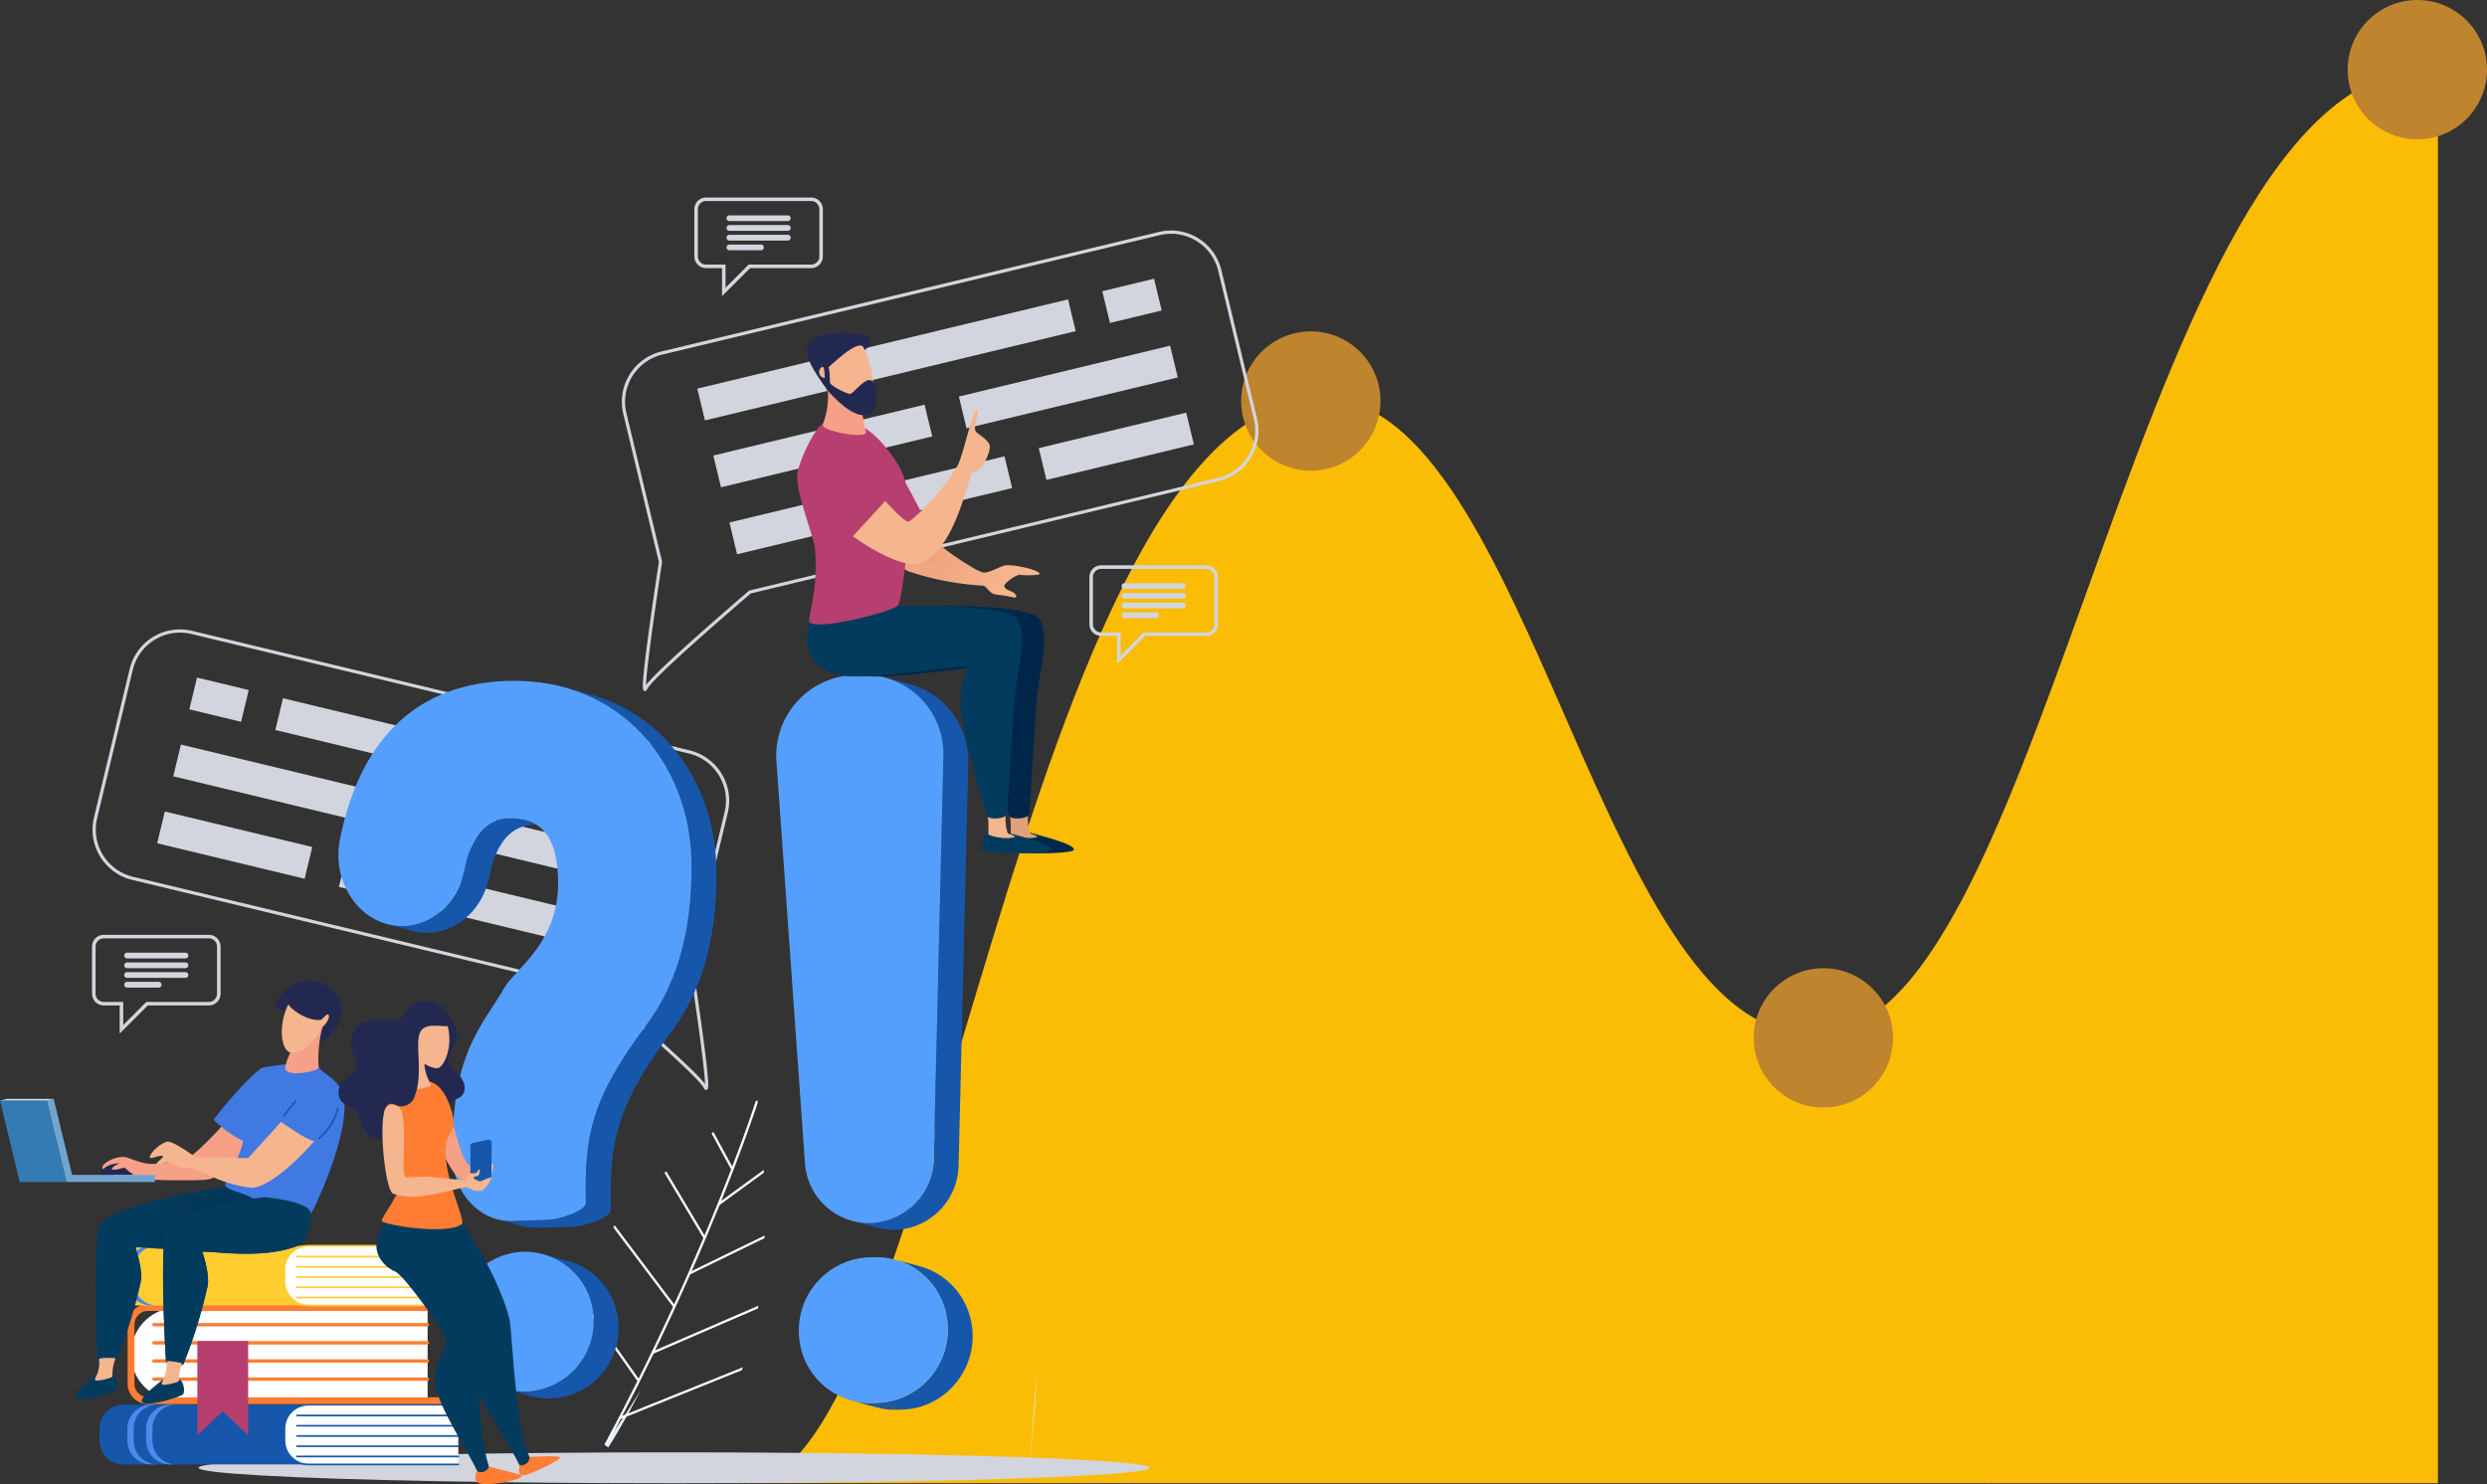 <svg height="280.557" viewBox="0 0 470.039 280.557" width="470.039" xmlns="http://www.w3.org/2000/svg" xmlns:xlink="http://www.w3.org/1999/xlink"><rect x="0" y="0" width="470.039" height="280.557" fill="#333333" stroke="none"/><linearGradient id="a" gradientUnits="objectBoundingBox" x1="-5.867" x2="-4.867" y1=".5" y2=".5"><stop offset="0" stop-color="#67b5eb"/><stop offset=".997" stop-color="#4d88ec"/></linearGradient><linearGradient id="b" x1="-7.112" x2="-6.112" xlink:href="#a" y1=".5" y2=".5"/><clipPath id="c"><path d="m1264.31 766.274-4.7-1.272a9.773 9.773 0 0 0 2.868.334l4.7 1.272a9.777 9.777 0 0 1 -2.868-.334z" transform="translate(-1259.608 -765.002)"/></clipPath><clipPath id="d"><path d="m1497.276 885.4-4.7-1.272a13.392 13.392 0 0 0 3.93.456l4.7 1.272a13.406 13.406 0 0 1 -3.93-.456z" transform="translate(-1492.574 -884.126)"/></clipPath><radialGradient id="e" cx=".355" cy=".697" gradientTransform="matrix(.818 0 0 1 .091 0)" gradientUnits="objectBoundingBox" r=".558"><stop offset="0" stop-color="#f0a37d"/><stop offset="1" stop-color="#f5b58f"/></radialGradient><radialGradient id="f" cx=".728" cy=".397" gradientTransform="matrix(.952 0 0 1 .024 0)" gradientUnits="objectBoundingBox" r=".484"><stop offset=".06" stop-color="#032f4a"/><stop offset="1" stop-color="#033b5e"/></radialGradient><radialGradient id="g" cx=".643" cy=".5" gradientTransform="matrix(-1.734 .507 1.014 .857 -137.842 25.24)" r=".376" xlink:href="#f"/><path d="m1097.463 437.641c35.739 0 51.728-204.553 109.1-205.024 39.5 0 52.667 123.671 93.578 119.91 44.2.471 60.661-186.214 117.089-181.982v267.1z" fill="#fbbc05" transform="translate(-956.468 -157.281)"/><circle cx="247.74" cy="75.807" fill="#bf842e" r="13.167"/><circle cx="344.609" cy="196.187" fill="#bf842e" r="13.167"/><circle cx="456.873" cy="13.167" fill="#bf842e" r="13.167"/><g fill="#d2d5dd"><ellipse cx="127.397" cy="277.457" rx="89.874" ry="2.923"/><path d="m1346.023 202.865a.368.368 0 0 1 -.106-.016c-.377-.115-.7-.214.988-12.471.775-5.617 1.641-11.278 1.739-11.917l-6.726-28a9.785 9.785 0 0 1 7.228-11.8l94.017-22.586a9.793 9.793 0 0 1 11.8 7.228l6.74 28.054a9.784 9.784 0 0 1 -7.229 11.8l-88.464 21.253c-11.977 10.3-18.92 16.709-19.554 18.061-.049.105-.184.394-.433.394zm97.211-86.49.072.3-94.017 22.586a9.185 9.185 0 0 0 -6.778 11.064l6.754 28.112-.009.059c-1.211 7.867-2.959 20.186-3.045 23.244 1.966-2.6 11.5-11 19.457-17.836l.056-.048.072-.017 88.535-21.27a9.173 9.173 0 0 0 6.778-11.064l-6.74-28.054a9.184 9.184 0 0 0 -11.063-6.777z" transform="translate(-1224.119 -72.231)"/><path d="m0 0h10.059v6.177h-10.059z" transform="matrix(-.972 .234 -.234 -.972 219.555 58.692)"/><path d="m0 0h72.09v6.177h-72.09z" transform="matrix(-.972 .234 -.234 -.972 203.305 62.596)"/><path d="m0 0h41.074v6.177h-41.074z" transform="matrix(-.972 .234 -.234 -.972 222.596 71.349)"/><path d="m0 0h41.074v6.177h-41.074z" transform="matrix(-.972 .234 -.234 -.972 176.188 82.498)"/><path d="m0 0h28.668v6.177h-28.668z" transform="matrix(-.972 .234 -.234 -.972 225.636 84.005)"/><path d="m0 0h53.481v6.177h-53.481z" transform="matrix(-.972 .234 -.234 -.972 191.291 92.256)"/><path d="m1110.1 464.775c-.249 0-.384-.288-.432-.391-.634-1.352-7.578-7.765-19.555-18.062l-88.464-21.252a9.785 9.785 0 0 1 -7.229-11.8l6.74-28.054a9.785 9.785 0 0 1 11.8-7.228l94.017 22.587a9.784 9.784 0 0 1 7.229 11.8l-6.726 28c.1.639.964 6.3 1.739 11.916 1.691 12.257 1.365 12.356.988 12.471a.359.359 0 0 1 -.107.013zm-99.443-86.45a9.183 9.183 0 0 0 -8.9 7.035l-6.74 28.054a9.174 9.174 0 0 0 6.778 11.063l88.607 21.287.056.048c7.956 6.839 17.491 15.235 19.457 17.835-.086-3.058-1.834-15.376-3.045-23.243l-.009-.06.014-.058 6.74-28.054a9.173 9.173 0 0 0 -6.778-11.063l-94.017-22.587a9.248 9.248 0 0 0 -2.161-.258z" transform="translate(-976.659 -258.742)"/><path d="m0 0h10.059v6.177h-10.059z" transform="matrix(.972 .234 -.234 .972 37.233 128.085)"/><path d="m0 0h72.09v6.177h-72.09z" transform="matrix(.972 .234 -.234 .972 53.484 131.989)"/><path d="m0 0h41.074v6.177h-41.074z" transform="matrix(.972 .234 -.234 .972 34.193 140.742)"/><path d="m0 0h41.074v6.177h-41.074z" transform="matrix(.972 .234 -.234 .972 80.601 151.891)"/><path d="m0 0h28.668v6.177h-28.668z" transform="matrix(.972 .234 -.234 .972 31.152 153.399)"/><path d="m0 0h53.481v6.177h-53.481z" transform="matrix(.972 .234 -.234 .972 65.497 161.649)"/></g><path d="m1334.355 881.453c-.051.07-.1.155-.149.225-.143.216-.3.434-.443.65-.5.752-1 1.5-1.512 2.243-.287.417-.581.842-.877 1.253l-1.061 1.453-.027.037a5.09 5.09 0 0 1 .509.446q.112.051.216.111l1.01-1.619c.841-1.386 1.629-2.81 2.437-4.206.079-.129.144-.255.224-.383l.125-.228 2.365-4.456z" fill="#e0eef8" transform="translate(-1216.032 -614.28)"/><g fill="#fff"><path d="m1358.88 687.013c-.356 1.107-1.815 5.511-4.437 12.348-.066.181-.141.366-.21.55-1.37 3.568-3.047 7.759-5.033 12.474-.07.165-.141.331-.214.5-1.634 3.859-3.47 8.055-5.523 12.529-.069.149-.137.3-.209.453-1.975 4.3-4.144 8.848-6.512 13.592l-.222.448q-2.9 5.813-6.208 11.987.183.139.348.287 1.382-2.577 2.694-5.1c.105-.2.21-.4.312-.6q3.153-6.069 5.9-11.757c.1-.205.194-.407.293-.607 2.452-5.09 4.664-9.9 6.64-14.372.092-.205.184-.41.273-.618 2.009-4.558 3.765-8.746 5.279-12.492.109-.26.21-.516.313-.774 4.08-10.119 6.332-16.853 6.888-18.559-.046-.322-.07-.491-.07-.491-.106.073-.204.134-.302.202z" transform="translate(-1216.047 -478.859)"/><path d="m1340.046 871.62.167.411c.073-.031 22.965-9.247 22.965-9.247.075-.185.144-.369.212-.559l-22.79 9.175z" transform="translate(-1222.982 -603.774)"/><path d="m1361.588 830.484.175.407 19.807-8.565c.029-.172.058-.343.084-.517l-19.522 8.441z" transform="translate(-1238.322 -574.993)"/><path d="m1385.662 782.705.193.394 14.1-6.869c.005-.163.013-.33.018-.493l-13.781 6.714z" transform="translate(-1255.466 -542.184)"/><path d="m1404.807 738.953.259.356 8.4-6.128q-.008-.266-.026-.523l-8.032 5.852z" transform="translate(-1269.1 -511.506)"/><path d="m1377 746.164.065.107.375-.226-.227-.381-7.233-12.125c-.114.1-.221.2-.331.3z" transform="translate(-1244.061 -512.133)"/><path d="m1404.248 714.772.055.1.389-.214-.234-.434-3.558-6.546-.355.277z" transform="translate(-1266.065 -493.716)"/><path d="m1347.3 784.452.085.112.35-.264-.226-.3-11.229-14.924c-.1.121-.2.239-.286.359z" transform="translate(-1220.096 -537.44)"/><path d="m1322.342 828.264.078.112.36-.256-.217-.3-11.957-16.933c-.071.159-.138.322-.2.48z" transform="translate(-1201.872 -567.213)"/></g><path d="m1609.115 928.3c-.105.278-.2.549-.291.809.088-.259.186-.53.291-.809z" fill="#549ffe" transform="translate(-1414.385 -650.83)"/><path d="m1609.833 927.67c.031-.083.068-.172.1-.256-.033.086-.068.172-.1.256z" fill="#549ffe" transform="translate(-1415.104 -650.197)"/><path d="m1608.824 884.912 1.176-12.563c.156-2.035.256-4.073.318-6.114-.511 7.243-1.157 14.476-1.494 18.677z" fill="#e2f0f4" transform="translate(-1414.385 -606.63)"/><path d="m1003.234 886.806h34.958l-4.625 5.647 4.625 5.647h-34.958a4.518 4.518 0 0 1 -4.518-4.518v-2.259a4.518 4.518 0 0 1 4.518-4.517z" fill="#1657ab" transform="translate(-979.912 -621.279)"/><path d="m1021.543 886.806h1.183a4.518 4.518 0 0 0 -4.518 4.518v2.259a4.518 4.518 0 0 0 4.518 4.518h-1.183a4.517 4.517 0 0 1 -4.518-4.518v-2.259a4.518 4.518 0 0 1 4.518-4.518z" fill="url(#a)" transform="translate(-992.951 -621.279)"/><path d="m1033.873 886.806h1.183a4.518 4.518 0 0 0 -4.518 4.518v2.259a4.518 4.518 0 0 0 4.518 4.518h-1.183a4.518 4.518 0 0 1 -4.518-4.518v-2.259a4.518 4.518 0 0 1 4.518-4.518z" fill="url(#b)" transform="translate(-1001.731 -621.279)"/><path d="m1120.151 891.324v2.259a4.519 4.519 0 0 0 4.518 4.518h28.342v-11.295h-28.342a4.519 4.519 0 0 0 -4.518 4.518z" fill="#fff" transform="translate(-1066.389 -621.279)"/><path d="m1124.27 897.863h28.342a.161.161 0 1 0 0-.323h-28.342a4.361 4.361 0 0 1 -4.356-4.356v-2.259a4.361 4.361 0 0 1 4.356-4.356h28.342a.161.161 0 1 0 0-.323h-28.342a4.684 4.684 0 0 0 -4.679 4.679v2.259a4.684 4.684 0 0 0 4.679 4.679z" fill="#1657ab" transform="translate(-1065.99 -620.88)"/><path d="m1127.973 893.668h30.493a.161.161 0 1 0 0-.323h-30.493a.161.161 0 1 0 0 .323z" fill="#1657ab" transform="translate(-1071.844 -625.935)"/><path d="m1127.973 900.394h30.493a.161.161 0 1 0 0-.323h-30.493a.161.161 0 1 0 0 .323z" fill="#1657ab" transform="translate(-1071.844 -630.725)"/><path d="m1127.973 907.119h30.493a.161.161 0 1 0 0-.322h-30.493a.161.161 0 1 0 0 .322z" fill="#1657ab" transform="translate(-1071.844 -635.515)"/><path d="m1127.973 913.845h30.493a.161.161 0 1 0 0-.323h-30.493a.161.161 0 1 0 0 .323z" fill="#1657ab" transform="translate(-1071.844 -640.304)"/><path d="m1127.973 920.571h30.493a.161.161 0 1 0 0-.323h-30.493a.161.161 0 1 0 0 .323z" fill="#1657ab" transform="translate(-1071.844 -645.093)"/><g clip-path="url(#c)" transform="translate(93.908 230.463)"><path d="m1262.476 765.336 4.7 1.272a9.777 9.777 0 0 1 -2.868-.334l-4.7-1.272a9.773 9.773 0 0 0 2.868.334z" fill="#1657ab" transform="translate(-1259.608 -765.002)"/></g><path d="m1213.737 502.1a11.492 11.492 0 0 0 -3.366-.342q-.368.012-.724.057c-.058.008-.114.022-.172.031-.178.027-.356.054-.529.095-.087.02-.172.051-.258.074-.14.039-.281.073-.419.121-.1.034-.191.079-.287.117-.122.049-.245.092-.365.149-.1.045-.189.1-.283.153-.114.061-.23.117-.342.185-.1.058-.187.129-.281.193s-.214.138-.317.217-.182.155-.273.232-.2.161-.3.252-.17.176-.255.264-.189.186-.28.289v.006c-.015.017-.03.037-.045.055q-.221.256-.431.538c-.051.069-.1.144-.15.215-.073.1-.148.2-.219.313-.028.044-.055.093-.083.138-.05.08-.1.162-.147.244q-.141.237-.275.489c-.047.088-.093.174-.139.265-.025.049-.052.1-.076.146-.061.126-.118.262-.178.393-.045.1-.09.195-.134.3-.1.232-.193.474-.285.722-.022.06-.046.115-.068.176 0 .008-.006.015-.009.022-.05.138-.093.289-.141.432-.064.2-.131.386-.192.59-.048.162-.091.336-.136.5-.056.206-.114.408-.167.622 0 .014-.007.025-.01.039q-.13.542-.245 1.121c-.064.327-.144.647-.228.964-.023.085-.045.17-.069.255-.092.322-.191.639-.3.949-.014.038-.03.075-.044.113-.1.276-.213.546-.33.812q-.056.127-.115.252c-.107.231-.221.457-.34.679-.04.075-.077.151-.118.225q-.237.425-.5.828c-.066.1-.138.2-.206.294-.127.183-.253.367-.388.542-.083.109-.173.211-.259.317-.125.152-.25.3-.38.45-.192.213-.392.416-.6.614-.064.063-.125.131-.191.192q-.409.381-.847.722c-.073.057-.151.107-.226.162-.222.164-.446.324-.678.472-.113.072-.229.137-.344.2-.2.119-.4.235-.612.341-.128.066-.259.127-.389.187q-.3.142-.617.266c-.135.054-.271.105-.409.153-.214.075-.431.141-.649.2-.135.038-.27.078-.406.111-.24.058-.484.1-.729.145-.118.02-.234.046-.354.062a10.663 10.663 0 0 1 -3.518-.1q-.39-.075-.769-.178l4.7 1.271a10.824 10.824 0 0 0 3.178.369 10.706 10.706 0 0 0 1.109-.1c.12-.016.236-.042.354-.062.245-.041.489-.086.73-.144.137-.033.27-.073.405-.111.219-.062.436-.128.651-.2.137-.048.273-.1.408-.153q.313-.124.618-.266c.13-.061.26-.121.388-.187.208-.107.411-.223.613-.342.115-.068.23-.132.342-.2.232-.148.457-.309.679-.474.074-.055.152-.1.225-.162q.437-.34.847-.722c.065-.061.125-.128.19-.191.2-.2.4-.4.6-.615.024-.027.051-.05.075-.077.106-.12.2-.248.305-.373.086-.105.175-.208.259-.316.135-.176.262-.36.389-.543.068-.1.14-.193.206-.293.009-.014.019-.026.027-.039.166-.256.322-.52.472-.789.041-.074.079-.151.119-.226.078-.145.158-.289.23-.438.038-.079.072-.161.109-.24s.077-.168.114-.252c.117-.266.228-.536.33-.812.014-.038.03-.075.044-.113 0-.011.009-.022.013-.033.107-.3.2-.606.291-.917.024-.084.046-.168.068-.253.03-.113.064-.224.091-.339q.075-.31.137-.626c.079-.4.164-.785.255-1.159.053-.218.112-.422.169-.631.045-.165.087-.336.134-.5.061-.206.128-.4.193-.594.05-.149.1-.306.148-.45.022-.061.047-.117.069-.178.092-.247.186-.488.284-.72.043-.1.09-.2.135-.3.083-.184.166-.365.254-.538.045-.09.092-.178.139-.265q.134-.252.274-.488c.049-.083.1-.165.148-.245.1-.156.2-.3.3-.451.05-.072.1-.146.151-.216q.211-.284.433-.54c.014-.017.028-.036.043-.052.1-.109.2-.206.3-.308.081-.083.16-.173.244-.251.1-.1.211-.181.317-.27.084-.071.166-.148.252-.214.112-.086.229-.159.344-.236.085-.057.167-.121.254-.174.123-.075.252-.138.379-.2.082-.044.163-.093.247-.133.127-.06.257-.107.387-.158.088-.035.174-.076.264-.107.125-.043.255-.075.382-.11.1-.028.194-.061.294-.085.162-.038.329-.062.5-.089.069-.011.136-.028.2-.037q.356-.046.724-.057c1.262-.026-1.337-.918-1.337-.918z" fill="#1657ab" transform="translate(-1114.381 -347.073)"/><path d="m1308.171 449.5c-.014-.6-.048-1.2-.09-1.8q-.016-.229-.035-.458c-.047-.569-.1-1.137-.175-1.7 0-.024 0-.049-.007-.073 0-.005 0-.011 0-.016-.077-.592-.172-1.18-.276-1.765q-.04-.224-.083-.446c-.1-.544-.216-1.086-.343-1.624-.011-.046-.02-.092-.031-.138-.138-.575-.294-1.145-.459-1.712-.042-.143-.085-.286-.128-.428-.157-.516-.323-1.028-.5-1.535-.016-.045-.029-.091-.045-.136-.005-.015-.012-.03-.017-.045-.092-.257-.192-.51-.289-.764-.065-.168-.126-.338-.193-.5-.111-.277-.23-.551-.349-.824-.06-.141-.117-.283-.18-.423-.165-.37-.338-.736-.516-1.1-.02-.041-.038-.083-.059-.125q-.3-.606-.62-1.2c-.067-.123-.139-.242-.206-.364-.151-.271-.3-.543-.459-.809-.09-.151-.186-.3-.278-.449-.143-.233-.285-.467-.433-.7-.1-.16-.213-.316-.32-.474-.144-.214-.286-.43-.436-.641-.115-.162-.235-.32-.353-.48-.148-.2-.294-.405-.447-.6l-.046-.062c-.053-.068-.111-.133-.165-.2q-.383-.487-.784-.961c-.11-.129-.222-.257-.333-.384q-.367-.419-.75-.825c-.11-.117-.22-.236-.332-.352-.35-.361-.707-.717-1.076-1.062l-.04-.039c-.381-.356-.774-.7-1.174-1.038-.041-.034-.078-.071-.119-.105-.058-.048-.121-.092-.18-.14-.471-.388-.953-.765-1.449-1.126-.049-.036-.1-.074-.146-.109-.526-.379-1.071-.738-1.625-1.086-.063-.039-.121-.084-.184-.123s-.139-.078-.206-.119q-.584-.355-1.189-.686c-.091-.05-.179-.1-.271-.152q-.735-.393-1.5-.749c-.041-.019-.08-.041-.121-.06-.1-.048-.214-.09-.32-.137-.347-.155-.7-.307-1.053-.451q-.263-.106-.528-.208c-.356-.137-.718-.267-1.083-.393-.114-.039-.223-.085-.338-.123-.05-.016-.1-.029-.151-.046-.524-.171-1.053-.333-1.594-.479h-.006l-4.7-1.272c.542.147 1.074.31 1.6.481.164.054.326.112.489.168.365.126.727.256 1.083.393q.264.1.526.208.534.216 1.053.451c.147.066.3.13.441.2q.764.357 1.5.749c.091.049.178.1.268.15q.606.332 1.191.687c.131.079.26.16.389.241.555.348 1.1.708 1.626 1.087.049.036.1.073.146.109q.745.543 1.45 1.128c.1.081.2.161.3.244.4.338.794.683 1.176 1.039l.037.036c.369.346.727.7 1.078 1.064.112.116.221.235.332.352q.382.406.75.825c.112.128.224.255.334.385q.4.473.784.96c.07.088.142.174.21.264.153.2.3.4.449.606.117.159.237.316.351.478.149.21.291.426.434.639.107.159.217.316.322.477.148.228.288.461.43.692.093.151.19.3.28.453.157.264.305.532.455.8.07.125.143.247.211.373q.322.594.62 1.2c.016.032.03.065.046.1.182.373.359.748.528 1.127.064.143.121.288.183.431.117.271.235.541.345.816.07.173.133.349.2.522.095.248.192.5.282.746.022.062.041.125.063.187.179.506.344 1.016.5 1.531.043.143.087.286.129.429.165.567.321 1.137.459 1.712.011.046.02.092.031.137.127.538.24 1.08.343 1.624.028.149.056.3.083.447.1.586.2 1.174.277 1.766 0 .028.006.057.01.085.072.567.128 1.136.175 1.707q.019.227.035.455c.042.6.075 1.2.089 1.8q.032 1.373.016 2.688c0 .1-.006.2-.007.295q-.017 1.062-.063 2.087c-.011.246-.025.488-.039.731q-.045.82-.109 1.617c-.019.238-.037.477-.059.711q-.086.935-.2 1.837c-.013.109-.024.222-.037.33-.087.684-.187 1.351-.295 2.008-.026.161-.054.32-.081.479-.106.614-.219 1.219-.342 1.81-.009.045-.017.092-.027.136-.134.632-.279 1.248-.431 1.854q-.049.193-.1.385c-.153.588-.312 1.167-.481 1.73-.02.066-.041.13-.061.2q-.24.786-.5 1.54c-.034.1-.068.2-.1.3q-.28.793-.581 1.55c-.042.106-.085.21-.128.316-.2.487-.4.966-.61 1.432-.014.03-.027.062-.04.092-.217.478-.441.94-.669 1.4-.063.125-.125.249-.189.372-.217.422-.437.836-.663 1.239-.021.037-.041.076-.062.113-.246.435-.5.856-.753 1.27-.068.11-.136.218-.2.326-.2.31-.394.612-.594.91-.084.124-.166.25-.25.373-.273.4-.55.786-.831 1.161-.364.487-.714.963-1.055 1.433-.11.152-.215.3-.323.449-.23.319-.457.636-.677.948-.118.168-.234.334-.349.5q-.3.436-.595.864c-.112.164-.224.329-.333.491-.2.3-.393.59-.583.881-.068.1-.14.21-.207.312-.019.03-.036.058-.055.088q-.465.72-.892 1.416c-.066.107-.128.212-.193.319q-.342.565-.662 1.116c-.068.117-.136.234-.2.35-.255.448-.5.891-.734 1.327-.035.065-.066.128-.1.193q-.3.569-.575 1.126c-.03.061-.065.125-.095.186-.037.076-.071.151-.107.227q-.126.262-.247.522-.114.244-.223.486-.116.258-.227.514c-.069.16-.138.32-.2.479s-.14.339-.207.508-.126.316-.187.474-.127.336-.189.5c-.036.1-.076.2-.111.3-.013.035-.022.07-.034.106q-.273.769-.5 1.53-.039.128-.076.255-.224.763-.411 1.524c-.008.032-.018.063-.026.095s-.017.085-.027.127q-.2.849-.36 1.7c-.014.074-.026.149-.04.223q-.152.853-.266 1.72c0 .033-.011.065-.015.1-.008.059-.012.12-.02.179q-.078.629-.14 1.268c0 .035-.007.069-.011.1-.042.456-.075.918-.1 1.384q-.01.163-.02.328c-.026.466-.05.937-.065 1.416v.105q-.022.688-.03 1.4v.18s0 .1 0 .143q-.007.8 0 1.638v.3c.006.581.015 1.169.03 1.774a.825.825 0 0 1 -.055.309 1.245 1.245 0 0 1 -.157.281c-.013.018-.029.037-.043.055a2.11 2.11 0 0 1 -.18.2c-.034.033-.066.067-.1.1-.074.066-.156.13-.242.194-.033.025-.062.05-.1.074q-.187.132-.4.258c-.029.017-.06.033-.089.049-.119.067-.241.134-.37.2-.057.029-.117.056-.176.085-.107.051-.215.1-.327.151l-.2.086q-.165.07-.334.136l-.208.081c-.12.045-.24.088-.361.131l-.189.066q-.226.077-.451.147l-.1.032q-.276.085-.544.159l-.143.038c-.129.035-.256.068-.379.1l-.182.043c-.106.025-.209.049-.309.07l-.18.037c-.095.019-.186.037-.275.052l-.156.027c-.091.015-.174.027-.255.037l-.116.016c-.112.012-.214.021-.3.024l-7.027.223 4.7 1.272 7.027-.223c.086 0 .189-.011.3-.024l.118-.016c.08-.011.163-.022.252-.037l.158-.028c.088-.016.179-.033.274-.052l.179-.037q.15-.032.309-.07l.184-.044c.123-.03.249-.063.376-.1l.146-.039q.268-.074.544-.158l.1-.033c.148-.046.3-.094.445-.145l.193-.068c.12-.042.24-.085.359-.13l.206-.08c.113-.045.225-.09.335-.137.067-.029.134-.057.2-.086.113-.049.221-.1.329-.152.058-.028.117-.055.173-.083.128-.065.251-.131.369-.2.03-.017.062-.033.091-.049q.216-.127.4-.259c.034-.024.063-.049.1-.073.087-.065.17-.13.244-.2.037-.033.068-.066.1-.1s.081-.074.114-.111.045-.058.068-.088.029-.037.043-.055.024-.03.034-.045a1.334 1.334 0 0 0 .077-.133c.017-.034.032-.069.045-.1v-.007a.912.912 0 0 0 .031-.1.83.83 0 0 0 .017-.09.805.805 0 0 0 .006-.091v-.024c-.014-.6-.024-1.19-.03-1.768 0-.1 0-.2 0-.3 0-.554 0-1.1 0-1.632 0-.111 0-.22 0-.33.006-.471.015-.936.03-1.394 0-.035 0-.071 0-.105.016-.479.039-.95.065-1.416q.009-.164.02-.328c.03-.466.063-.928.105-1.384 0-.035.007-.069.01-.1q.06-.64.14-1.268c.012-.093.023-.185.035-.278q.114-.867.266-1.719c.013-.075.026-.149.04-.224q.158-.855.359-1.7c.017-.074.035-.149.053-.223q.186-.762.411-1.523c.025-.086.051-.171.076-.256q.231-.762.5-1.53c.047-.132.095-.265.144-.4.062-.169.125-.338.19-.508s.123-.313.186-.47.137-.34.208-.51.135-.318.2-.478.149-.343.227-.515.147-.322.222-.484.163-.349.248-.524c.066-.136.134-.274.2-.411q.276-.559.577-1.13c.033-.063.064-.125.1-.189.233-.437.479-.88.735-1.329.066-.115.135-.232.2-.349q.32-.554.664-1.12c.064-.105.125-.209.19-.315q.428-.7.893-1.417c.086-.133.176-.269.264-.4.19-.29.383-.583.582-.879.109-.162.221-.326.332-.49q.291-.427.594-.863c.116-.167.233-.334.352-.5.219-.311.445-.627.675-.945.108-.15.213-.3.324-.45.342-.47.692-.946 1.055-1.433.281-.375.557-.764.83-1.16.085-.123.168-.249.251-.374.118-.175.237-.346.353-.525.082-.126.161-.258.243-.387.068-.107.135-.214.2-.323.256-.415.508-.837.755-1.273.02-.036.039-.073.06-.109.227-.4.448-.821.666-1.244q.094-.183.187-.369c.06-.119.121-.235.18-.355q.25-.511.489-1.041c.014-.031.028-.064.042-.1.21-.465.412-.943.609-1.43.042-.1.085-.209.127-.314.176-.445.35-.9.516-1.36.023-.063.043-.129.066-.192.034-.1.067-.2.1-.294q.261-.756.5-1.543c.02-.066.041-.129.061-.2.169-.563.328-1.141.481-1.73q.05-.193.1-.387c.036-.145.075-.285.11-.431q.169-.7.321-1.421c.01-.046.018-.095.028-.141.123-.589.235-1.193.341-1.806.027-.158.055-.317.081-.477.1-.634.2-1.276.287-1.936 0-.024.005-.049.008-.073.014-.108.024-.22.037-.329q.11-.9.2-1.84c.022-.234.04-.472.059-.709q.064-.8.109-1.62c.013-.242.028-.483.039-.729q.046-1.029.063-2.095c0-.1.006-.19.007-.287 0-.02 0-.039 0-.059q.003-1.313-.026-2.657z" fill="#1657ab" transform="translate(-1172.795 -285.776)"/><path d="m1187.46 411.49c21.766-.69 34.4 16.03 34.815 33.744.349 14.892-3.554 24.682-8.489 31.283-10.484 14.032-11.752 20.919-11.455 33.6.039 1.666-5.442 3.191-6.926 3.238l-7.027.223c-6.031.191-11.049-5.151-11.208-11.927-.462-19.726 5.617-24.956 9.742-32.133 2.139-3.693 10.451-8.59 10.172-20.466-.179-7.647-2.819-11.795-9.494-11.583-3.923.124-6.909 3.125-8.213 9.753-1.192 6.064-5.917 10.435-11.435 10.61-7.767.246-13.768-7.742-12.11-16.278 2.974-15.273 11.537-29.427 31.628-30.064z" fill="#549ffe" transform="translate(-1091.601 -282.779)"/><path d="m1286.941 803.595c.025-.2.042-.395.058-.593 0-.043.01-.085.013-.128.021-.286.035-.574.038-.865q0-.225 0-.452c-.008-.332-.032-.661-.064-.987-.007-.075-.015-.151-.023-.226s-.012-.141-.021-.21c-.032-.248-.072-.494-.118-.738-.007-.035-.016-.07-.022-.105-.056-.285-.122-.566-.2-.844-.018-.07-.036-.139-.056-.208-.077-.274-.16-.546-.255-.812-.007-.019-.016-.037-.022-.057-.062-.171-.134-.336-.2-.5s-.124-.319-.195-.474-.159-.322-.239-.483-.148-.305-.23-.453-.184-.308-.277-.461-.17-.29-.262-.429-.207-.291-.312-.436c-.088-.122-.171-.249-.263-.368-.008-.011-.018-.02-.026-.03-.259-.332-.536-.647-.824-.951-.077-.081-.158-.158-.237-.237q-.343-.343-.71-.66c-.055-.047-.1-.1-.16-.148s-.1-.079-.154-.119c-.1-.084-.211-.166-.318-.247q-.231-.175-.469-.34-.167-.116-.338-.226c-.069-.045-.135-.094-.205-.137-.116-.071-.235-.136-.354-.2-.074-.042-.146-.087-.221-.128-.26-.143-.524-.279-.794-.4l-.035-.015c-.036-.016-.073-.031-.109-.046-.248-.111-.5-.213-.755-.308l-.232-.084c-.068-.024-.134-.051-.2-.073q-.338-.112-.684-.206l-4.7-1.272c.3.081.6.177.887.28l.23.084q.385.143.757.308c.036.016.072.03.107.046.282.129.559.27.83.419.074.041.146.084.219.126q.285.164.56.342.171.11.338.226.238.164.468.339c.107.081.214.162.318.247s.21.178.314.268q.367.316.71.66c.079.079.16.157.238.238.288.3.565.62.824.951.1.13.195.267.291.4s.211.285.309.433.177.288.265.432.188.3.275.458.154.3.231.454.165.318.239.481.131.317.2.477.14.331.2.5c.1.285.194.575.278.87.019.069.037.138.055.207.074.278.14.559.2.844.007.035.016.07.022.105.058.312.1.629.14.949.009.075.016.151.023.226.032.326.056.654.063.987.01.444 0 .883-.035 1.317 0 .043-.009.086-.013.128q-.049.582-.146 1.151c-.006.035-.01.071-.016.105-.07.387-.159.767-.261 1.143-.015.056-.03.113-.045.169-.1.361-.223.715-.355 1.063q-.038.1-.076.2c-.138.346-.288.685-.453 1.017-.03.06-.062.118-.093.177q-.231.446-.493.871c-.035.057-.068.116-.1.172q-.313.491-.665.952c-.046.06-.1.116-.144.175-.206.259-.418.513-.642.756l-.114.122q-.379.4-.79.769l-.126.111q-.415.363-.86.691l-.135.1q-.45.323-.928.609l-.138.08c-.323.188-.655.363-1 .523l-.133.06c-.347.158-.7.3-1.063.432l-.12.04c-.371.127-.748.24-1.133.333l-.1.021c-.4.093-.8.17-1.207.226l-.059.007c-.424.056-.853.093-1.288.107a12.861 12.861 0 0 1 -3.771-.437l4.7 1.272a12.867 12.867 0 0 0 3.771.437c.435-.014.865-.051 1.288-.107l.059-.007c.409-.055.811-.133 1.207-.226l.1-.021c.385-.093.762-.206 1.133-.333l.12-.04c.362-.128.716-.273 1.063-.431l.134-.06c.34-.16.671-.335.995-.523l.138-.08q.477-.285.927-.608l.136-.1q.444-.327.859-.69l.127-.113q.41-.367.789-.768l.114-.123c.064-.07.131-.138.194-.209.155-.176.3-.36.446-.544.048-.06.1-.117.146-.178.212-.277.415-.561.606-.855.021-.032.038-.065.058-.1.036-.057.069-.115.1-.173q.262-.425.493-.871c.031-.059.064-.117.093-.177.016-.033.035-.064.051-.1.146-.3.278-.608.4-.919.026-.065.051-.13.076-.2s.064-.159.093-.239c.1-.27.182-.546.262-.824.016-.056.03-.113.046-.169.034-.125.071-.248.1-.374.061-.253.114-.51.16-.769.006-.035.01-.07.016-.105.031-.192.062-.377.086-.564z" fill="#1657ab" transform="translate(-1170.142 -550.862)"/><path d="m1245.287 786.392a13 13 0 0 1 13.348 12.8 13.259 13.259 0 0 1 -12.729 13.619 13 13 0 0 1 -13.353-12.792 13.264 13.264 0 0 1 12.734-13.627z" fill="#549ffe" transform="translate(-1146.431 -549.766)"/><path d="m1514.812 424.174c0-.036-.008-.071-.01-.108-.021-.315-.048-.629-.088-.939-.008-.057-.019-.113-.027-.169-.011-.081-.025-.162-.038-.243-.053-.338-.116-.673-.19-1-.011-.049-.02-.1-.031-.147-.086-.363-.188-.719-.3-1.071-.026-.082-.053-.163-.08-.244-.034-.1-.064-.2-.1-.3-.049-.135-.109-.264-.161-.4-.068-.173-.135-.345-.208-.515-.089-.2-.186-.405-.284-.605-.08-.163-.158-.327-.243-.487-.107-.2-.221-.392-.336-.586-.09-.152-.177-.306-.273-.455-.124-.193-.258-.379-.39-.566-.1-.14-.194-.282-.3-.418-.021-.027-.038-.057-.059-.084-.194-.251-.4-.494-.607-.733-.051-.058-.1-.114-.156-.172q-.307-.339-.633-.658c-.056-.055-.111-.111-.169-.166-.231-.219-.467-.433-.712-.637-.026-.022-.054-.041-.081-.063-.1-.082-.2-.158-.307-.238-.2-.157-.4-.311-.612-.457-.121-.085-.245-.165-.369-.246s-.23-.16-.349-.233c-.1-.06-.2-.114-.3-.172s-.18-.106-.272-.157c-.307-.171-.618-.334-.938-.483l-.044-.022h-.009c-.328-.151-.665-.287-1-.414l-.258-.094c-.091-.032-.18-.068-.272-.1q-.388-.129-.786-.236l-4.7-1.272c.359.1.71.212 1.058.335l.258.094c.343.129.683.266 1.014.419l.045.022c.319.149.631.312.938.483.091.051.181.1.271.156.221.129.436.266.649.406.124.081.248.161.368.246.209.147.413.3.614.458.1.079.206.155.3.237q.409.336.793.7c.057.054.112.111.169.166q.326.319.633.658c.052.058.106.114.157.173q.347.4.666.816c.1.136.2.279.3.419.132.187.266.373.389.566.1.149.183.3.274.456.115.193.229.386.335.584.086.16.164.325.243.488.1.2.195.4.283.6.074.17.141.343.208.515.091.232.181.464.26.7.027.081.054.163.08.245.112.352.213.708.3 1.071.012.049.02.1.031.147.075.331.138.666.191 1 .012.08.027.16.038.241q.077.55.115 1.112c0 .035.008.069.01.1q.039.651.024 1.316l-1.822 76.06a12.563 12.563 0 0 1 -.1 1.266c-.044.35-.1.695-.176 1.035-.013.06-.025.121-.039.18-.039.174-.093.343-.139.514-.07.256-.142.511-.228.76-.1.292-.2.583-.324.865-.014.032-.029.063-.043.095-.127.29-.267.574-.415.852-.033.063-.066.128-.1.19q-.241.437-.516.851c-.058.088-.122.172-.182.259-.143.2-.291.405-.445.6-.077.1-.155.192-.235.286-.129.154-.265.3-.4.449s-.3.318-.458.47q-.193.186-.392.365c-.163.146-.331.286-.5.423-.139.111-.279.221-.423.326-.178.13-.361.253-.546.374-.148.1-.3.193-.448.284-.193.114-.391.219-.59.322-.155.081-.308.163-.467.237-.208.1-.423.183-.638.268-.158.063-.314.131-.476.187-.229.08-.464.146-.7.212-.155.044-.308.095-.466.133-.265.064-.535.109-.806.155-.135.023-.266.055-.4.073a12.168 12.168 0 0 1 -1.247.106 12.032 12.032 0 0 1 -2.667-.211q-.431-.083-.851-.2l4.7 1.272a12.011 12.011 0 0 0 3.519.408 12.185 12.185 0 0 0 1.247-.106c.136-.018.268-.05.4-.073.271-.046.542-.092.806-.156.158-.038.31-.089.465-.133.235-.066.47-.132.7-.212.161-.056.317-.123.475-.187.215-.086.43-.171.639-.269.158-.074.312-.156.467-.237.2-.1.4-.208.59-.322.152-.09.3-.187.448-.284.185-.121.368-.243.546-.374.144-.105.284-.215.423-.326.171-.137.339-.277.5-.422q.2-.178.392-.365c.157-.153.309-.309.458-.47.068-.073.143-.14.209-.214s.127-.158.192-.235c.08-.094.158-.189.235-.286.155-.2.3-.4.445-.6.061-.087.124-.171.182-.259.021-.031.044-.06.064-.091.16-.247.309-.5.452-.76.035-.063.067-.127.1-.19.065-.122.132-.242.193-.367.078-.159.15-.322.221-.485.014-.032.029-.063.043-.095.1-.227.188-.457.272-.69.021-.057.033-.117.052-.175.085-.249.157-.5.227-.76.032-.116.075-.227.1-.344.013-.056.023-.114.036-.17s.026-.121.039-.181c.069-.327.13-.657.173-.993 0-.014 0-.029 0-.043a12.625 12.625 0 0 0 .1-1.265l1.822-76.06c0-.074 0-.148 0-.222q.018-.542-.015-1.084z" fill="#1657ab" transform="translate(-1331.83 -281.216)"/><path d="m1459.281 407.51a14.963 14.963 0 0 1 15.353 15.446l-1.822 76.06a12.389 12.389 0 0 1 -11.9 12.139 12.141 12.141 0 0 1 -12.448-11.367l-5.381-75.831a15.26 15.26 0 0 1 14.607-16.4z" fill="#549ffe" transform="translate(-1296.33 -279.955)"/><g clip-path="url(#d)" transform="translate(160.973 264.756)"><path d="m1496.5 884.582 4.7 1.272a13.406 13.406 0 0 1 -3.93-.455l-4.7-1.272a13.392 13.392 0 0 0 3.93.456z" fill="#1657ab" transform="translate(-1492.574 -884.126)"/></g><path d="m1507.181 885.6 4.7 1.272-.956.03-4.7-1.272z" fill="#1a4279" transform="translate(-1341.323 -620.423)"/><path d="m1527.3 808.5c.035-.191.064-.385.091-.579.006-.043.015-.086.02-.129v-.011c.032-.252.057-.506.075-.763.006-.077.008-.155.012-.232.01-.181.018-.363.021-.546 0-.035 0-.069 0-.1q0-.235 0-.472c-.008-.347-.033-.689-.066-1.028-.007-.079-.015-.157-.024-.235s-.013-.147-.023-.219c-.034-.259-.075-.515-.123-.769-.007-.038-.016-.075-.024-.112-.058-.3-.127-.589-.2-.879-.019-.072-.037-.144-.058-.215-.081-.286-.167-.569-.265-.847-.007-.02-.017-.039-.024-.059-.064-.179-.14-.353-.211-.528s-.129-.331-.2-.491-.167-.338-.251-.507-.153-.316-.238-.469-.192-.322-.289-.482-.177-.3-.273-.446-.216-.3-.325-.455c-.092-.128-.178-.26-.274-.384-.009-.011-.019-.02-.027-.031-.27-.346-.558-.675-.859-.992-.081-.085-.165-.165-.248-.248q-.358-.358-.74-.688c-.057-.05-.108-.106-.167-.155s-.107-.081-.16-.124c-.109-.088-.221-.173-.333-.258q-.24-.182-.487-.353c-.117-.081-.234-.159-.354-.236-.072-.046-.141-.1-.214-.143-.121-.075-.246-.143-.37-.214-.076-.044-.151-.089-.228-.132-.271-.149-.547-.291-.829-.422l-.036-.016-.113-.048c-.258-.115-.521-.222-.787-.321l-.242-.088c-.071-.025-.14-.053-.211-.077q-.352-.117-.714-.215l-4.7-1.272c.313.085.62.185.924.291.081.029.162.058.243.088q.4.148.786.32c.038.017.077.032.115.049.294.135.581.282.864.437.078.043.153.089.23.133q.3.171.583.356.179.115.354.236.248.171.487.353c.112.085.224.169.332.258s.218.186.327.279q.383.33.74.688c.083.083.168.163.248.248.3.317.589.646.859.992.105.135.2.277.3.415s.221.3.324.455.183.3.274.448.2.316.288.48.16.315.24.473.172.332.25.5.136.33.2.5.146.346.21.524q.16.446.289.906c.02.072.039.144.058.216.077.29.146.582.2.879.007.037.016.073.024.11.061.325.107.656.145.989.009.078.017.156.024.234.033.34.058.682.066 1.029v.577s-.011.363-.021.544c0 .077-.007.155-.012.233-.019.256-.043.51-.075.762-.006.049-.016.1-.022.148-.026.191-.055.382-.089.57-.016.088-.035.174-.053.261-.03.15-.061.3-.1.447-.022.1-.048.19-.072.285-.035.136-.071.273-.11.407-.028.1-.059.194-.089.291-.041.13-.083.26-.128.388-.033.095-.067.189-.1.282q-.077.206-.159.408c-.036.09-.074.18-.112.269-.059.137-.122.273-.185.408-.038.081-.076.163-.115.243-.114.231-.233.459-.359.682l-.012.02c-.123.217-.253.429-.387.638-.036.056-.073.11-.109.165q-.225.341-.469.667c-.027.037-.054.074-.082.111-.183.239-.375.471-.572.7-.06.07-.122.138-.184.206-.08.088-.16.175-.242.261s-.148.152-.223.227-.167.166-.253.247-.155.145-.234.217-.176.157-.265.235-.161.137-.243.2-.184.149-.277.221-.168.13-.254.194-.19.139-.286.207-.175.122-.263.182-.2.13-.3.193-.18.114-.271.168-.206.121-.31.18-.184.1-.276.154-.214.111-.321.165-.188.1-.283.14-.221.1-.332.15c-.1.042-.192.085-.289.126-.113.047-.228.09-.343.134-.1.037-.2.076-.294.111-.117.042-.235.079-.353.117-.1.032-.2.066-.3.1-.122.037-.246.069-.369.1-.1.026-.2.055-.3.079-.128.031-.259.058-.388.085-.1.021-.193.044-.291.062-.138.026-.277.047-.416.069-.091.014-.182.031-.274.044-.155.021-.313.036-.47.053-.078.008-.154.019-.232.025q-.354.03-.712.042l4.7 1.272q.359-.011.713-.041c.078-.007.154-.018.232-.025.157-.016.315-.031.47-.053.092-.012.182-.029.273-.044.14-.022.279-.043.417-.069.1-.018.193-.041.289-.062.13-.028.261-.054.39-.086.1-.024.2-.052.294-.079.124-.033.248-.065.37-.1.1-.03.2-.064.3-.1.118-.038.237-.076.354-.118.1-.035.2-.073.293-.111.115-.044.23-.088.344-.134.1-.04.192-.083.288-.125.112-.05.223-.1.333-.151.1-.045.188-.092.282-.14s.215-.109.322-.166.185-.1.277-.154.207-.118.309-.179.181-.111.271-.168.2-.127.3-.193.176-.12.263-.182.192-.137.287-.207.169-.128.253-.194.185-.146.276-.221.163-.136.244-.205.178-.155.265-.234.156-.144.234-.217.169-.163.253-.247.15-.151.223-.228.162-.172.241-.259c.042-.046.086-.09.127-.137.02-.023.038-.048.058-.071.2-.227.389-.459.572-.7.027-.036.053-.073.08-.109q.246-.327.471-.67c.021-.033.046-.064.068-.1s.027-.045.041-.067c.135-.211.266-.425.39-.643l.01-.016c.126-.223.245-.452.359-.683.011-.022.024-.044.035-.067.028-.058.052-.117.08-.175.064-.135.126-.271.186-.408.039-.089.076-.179.113-.269q.083-.2.159-.409c.019-.051.041-.1.059-.15s.028-.087.043-.13c.045-.13.087-.26.128-.392.03-.1.061-.191.089-.288.039-.135.075-.272.111-.409.018-.069.039-.137.056-.207.006-.025.01-.051.016-.077.035-.149.066-.3.1-.451.019-.073.038-.157.053-.248z" fill="#1657ab" transform="translate(-1343.687 -553.419)"/><path d="m1472.094 789.915a13.556 13.556 0 0 1 13.919 13.34 13.826 13.826 0 0 1 -13.274 14.2l-.956.03a13.553 13.553 0 0 1 -13.919-13.34 13.829 13.829 0 0 1 13.274-14.2z" fill="#549ffe" transform="translate(-1306.881 -552.275)"/><path d="m1500.052 257.724c3.191 5.5 7.746 16.137 11.992 19.571.47.38 5.173 3.72 6.865 4.2.99.279 3.484-1.262 4.326-1.337 2.131-.188 7.327 1.161 6.262 1.759a16.85 16.85 0 0 1 -3.488.055c-.8-.143-3.04 1.625-3.02 2.024.055 1.074 2.005.84 2.287 2.066.086.377-.95.075-1.618-.065-1.023-.215-2.22-.254-2.673-.427-1-.382-1.366-1.574-2.1-1.574a54.047 54.047 0 0 1 -14.1-2.732c-4.581-2.384-9.993-12.287-9.993-12.287z" fill="url(#e)" transform="translate(-1333.18 -173.294)"/><path d="m1502.349 254.89c4.739 3.916 8.552 12.694 9.412 14.027.262.406-6.657 5-9.093 4.788-.733-.063-2.226-3.255-2.226-3.255z" fill="#b63f70" transform="translate(-1337.203 -171.276)"/><path d="m1593.855 510.978c-.394-.009-1.209 2.234-.922 3.207.265.9 13.069.9 13.069-.016 0-1.149-6.315-2.593-8.187-3.191a19.5 19.5 0 0 0 -3.96 0z" fill="#00274a" transform="translate(-1403.026 -353.559)"/><path d="m1595.3 488.823a19.474 19.474 0 0 1 .46 5.558c-.081.418 3.524 1.168 5 .6.355-.135-1.273-.633-1.309-.719-.409-.976-.67-3.222-.195-6.921.062-.466-3.956 1.482-3.956 1.482z" fill="#e1a17b" transform="translate(-1404.753 -336.761)"/><path d="m1484.332 345.327a13.418 13.418 0 0 0 -6.3 9.389c-.809 4.679 1.921 8.844 8.947 8.844s20.154-2.3 21.281-1.8c-.342.08-1.631 5.2-1.357 7.485.924 7.717 4.483 18.753 4.932 20.528.245.969 3.412.71 3.78-.086.135-.292.725-10.651 1.414-20.876.461-6.847 2.622-11.77.734-15.877-1.767-3.847-29.343-2.5-29.343-2.5z" fill="#00274a" transform="translate(-1321.149 -235.678)"/><path d="m1579.192 510.978c-.394-.009-1.209 2.234-.922 3.207.265.9 13.069.9 13.069-.016 0-1.149-6.315-2.593-8.187-3.191a19.5 19.5 0 0 0 -3.96 0z" fill="#033b5e" transform="translate(-1392.584 -353.559)"/><path d="m1580.635 488.823a19.469 19.469 0 0 1 .46 5.558c-.081.418 3.524 1.168 5 .6.354-.135-1.273-.633-1.309-.719-.409-.976-.67-3.222-.194-6.921.063-.466-3.957 1.482-3.957 1.482z" fill="#f5b58f" transform="translate(-1394.311 -336.761)"/><path d="m1469.669 345.327a13.418 13.418 0 0 0 -6.3 9.389c-.809 4.679 1.921 8.844 8.947 8.844s20.154-2.3 21.281-1.8c-.342.08-1.631 5.2-1.357 7.485.924 7.717 4.483 18.753 4.932 20.528.245.969 3.412.71 3.78-.086.135-.292.725-10.651 1.414-20.876.462-6.847 2.622-11.77.735-15.877-1.767-3.847-29.343-2.5-29.343-2.5z" fill="#033b5e" transform="translate(-1310.708 -235.678)"/><path d="m1477.22 252.154c1.368 8.487-.759 22.016-1.36 23.065-.72 1.256-15.743 4.987-16.793 3.229-.473-.793 1.719-5.705 1.036-13.831-.188-2.241-3.557-10.387-3.379-13.806.122-2.344 2.942-8.224 4.512-9.607 2.172-1.912 6.248-.393 8.068.5 2.827 1.389 7.396 7.247 7.916 10.45z" fill="#b63f70" transform="translate(-1306.067 -160.874)"/><path d="m1472.243 187.078c2.882-.751 3.5-2.767 2.065-3.518-1.013-.53-10.017-1.595-11.086 2.119-.466 1.62.775 4.095 4.073 8.538 6.431-.295 4.948-7.139 4.948-7.139z" fill="#232850" transform="translate(-1310.631 -120.083)"/><path d="m1480.976 212.389a24.627 24.627 0 0 0 .8 7.309c.4 1.474-7.869-.039-8.136-1.161-.08-.337.6-1.589.853-3.65a16.46 16.46 0 0 0 -.476-6.348c-.543-1.449 6.959 3.85 6.959 3.85z" fill="#f6a087" transform="translate(-1318.111 -138.089)"/><path d="m1479.6 191.717c2.375 5.179 2.554 11.738.181 11.826-1.519.056-6.315-3.052-7.3-6.148-.438.271-1.667-.432-1.2-1.54.428-1.025 1.02-.091 1.337-.192s6.059-5.963 6.982-3.946z" fill="#f5b58f" transform="translate(-1316.364 -125.988)"/><path d="m1499.408 250.82s3.664 4 4.309 3.89c1.094-.179 7.517-7.006 9.366-10.6 1.213-2.358 2.859-10.749 3.612-10.522.8.242-.9 3.277-.107 4.159.3.339 2.388 1.564 2.58 2.563.231 1.207-1.752 5.579-3.185 4.977-.738-.31-2.931 14.823-10.076 17.256-3.885 1.323-12.627-5.07-12.627-5.07z" fill="#f5b58f" transform="translate(-1332.104 -156.102)"/><path d="m1474.029 203.35c.446 1.962-.114 3.452.788 4.418s4.654 5.238 7.421 4.556 1.5-5.618 1.324-5.983a1.091 1.091 0 0 0 -1.213-.549c-1.448.573-2.77 2.566-3.364 2.566s-3.783-1.548-3.783-2.2-.047-2.861-.469-3.424-.933-.389-.704.616z" fill="#232850" transform="translate(-1318.354 -133.906)"/><path d="m8.807 0h47.246a0 0 0 0 1 0 0v17.615a0 0 0 0 1 0 0h-47.246a8.807 8.807 0 0 1 -8.807-8.808 8.807 8.807 0 0 1 8.807-8.807z" fill="#fff" transform="translate(24.767 247.155)"/><path d="m1076.9 839.652h-55.843a3.864 3.864 0 0 1 -3.86-3.86v-11.181a3.864 3.864 0 0 1 3.86-3.86h55.843a.643.643 0 1 1 0 1.287h-55.843a2.576 2.576 0 0 0 -2.573 2.573v11.181a2.576 2.576 0 0 0 2.573 2.573h55.843a.643.643 0 1 1 0 1.287z" fill="#ff7e33" transform="translate(-993.073 -574.239)"/><path d="m1085.464 833.79h-51.7a.322.322 0 1 1 0-.643h51.7a.322.322 0 0 1 0 .643z" fill="#ff7e33" transform="translate(-1004.644 -583.067)"/><path d="m1085.464 845.709h-51.7a.322.322 0 1 1 0-.643h51.7a.322.322 0 0 1 0 .643z" fill="#ff7e33" transform="translate(-1004.644 -591.555)"/><path d="m1085.464 857.627h-51.7a.322.322 0 1 1 0-.643h51.7a.322.322 0 0 1 0 .643z" fill="#ff7e33" transform="translate(-1004.644 -600.042)"/><path d="m1085.464 869.546h-51.7a.322.322 0 1 1 0-.643h51.7a.322.322 0 0 1 0 .643z" fill="#ff7e33" transform="translate(-1004.644 -608.53)"/><path d="m1067.764 844.965h-4.8v17.8l4.8-4.5 4.8 4.5v-17.8z" fill="#b63f70" transform="translate(-1025.665 -591.482)"/><path d="m1003.234 782.433h34.958l-4.625 5.647 4.625 5.647h-34.958a4.518 4.518 0 0 1 -4.518-4.518v-2.259a4.518 4.518 0 0 1 4.518-4.517z" fill="#ffcd30" transform="translate(-979.912 -546.952)"/><path d="m1021.543 782.433h1.183a4.518 4.518 0 0 0 -4.518 4.518v2.259a4.518 4.518 0 0 0 4.518 4.518h-1.183a4.517 4.517 0 0 1 -4.518-4.518v-2.259a4.517 4.517 0 0 1 4.518-4.518z" fill="url(#a)" transform="translate(-992.951 -546.952)"/><path d="m1033.873 782.433h1.183a4.518 4.518 0 0 0 -4.518 4.518v2.259a4.518 4.518 0 0 0 4.518 4.518h-1.183a4.518 4.518 0 0 1 -4.518-4.518v-2.259a4.518 4.518 0 0 1 4.518-4.518z" fill="url(#b)" transform="translate(-1001.731 -546.952)"/><path d="m1120.151 786.951v2.259a4.519 4.519 0 0 0 4.518 4.518h28.342v-11.295h-28.342a4.519 4.519 0 0 0 -4.518 4.518z" fill="#fff" transform="translate(-1066.389 -546.952)"/><path d="m1124.27 793.489h28.342a.161.161 0 1 0 0-.323h-28.342a4.361 4.361 0 0 1 -4.356-4.356v-2.259a4.361 4.361 0 0 1 4.356-4.356h28.342a.161.161 0 1 0 0-.323h-28.342a4.684 4.684 0 0 0 -4.679 4.679v2.259a4.684 4.684 0 0 0 4.679 4.679z" fill="#ffcd30" transform="translate(-1065.99 -546.553)"/><path d="m1127.973 789.295h30.493a.161.161 0 1 0 0-.323h-30.493a.161.161 0 1 0 0 .323z" fill="#ffcd30" transform="translate(-1071.844 -551.609)"/><path d="m1127.973 796.02h30.493a.161.161 0 1 0 0-.322h-30.493a.161.161 0 1 0 0 .322z" fill="#ffcd30" transform="translate(-1071.844 -556.398)"/><path d="m1127.973 802.746h30.493a.161.161 0 1 0 0-.323h-30.493a.161.161 0 1 0 0 .323z" fill="#ffcd30" transform="translate(-1071.844 -561.187)"/><path d="m1127.973 809.471h30.493a.161.161 0 1 0 0-.322h-30.493a.161.161 0 1 0 0 .322z" fill="#ffcd30" transform="translate(-1071.844 -565.977)"/><path d="m1127.973 816.2h30.493a.161.161 0 1 0 0-.323h-30.493a.161.161 0 1 0 0 .323z" fill="#ffcd30" transform="translate(-1071.844 -570.766)"/><path d="m1031.016 675.333c-3.391 2.849-10.357 11.593-13.912 13.995-.511.345-5.565 1.757-8.408 1.259a22.328 22.328 0 0 1 -3.466-1.111c-2.291-.55-5.5 1.582-4.522 2.214a8.343 8.343 0 0 0 4.379 1.715c5.613.446 14.737.554 15.86.135 6.1-2.273 10.222-9.566 10.222-9.566z" fill="#f6a087" transform="translate(-981.203 -470.683)"/><path d="m1082.949 665.611c-2.237 1.234-9.091 9.424-9.088 9.8s4.874 4.36 6.8 4.36c.578 0 1.962-2.4 1.962-2.4z" fill="#4079e2" transform="translate(-1033.425 -463.76)"/><path d="m1126.815 613.106c0 5.147-3.9 7.161-4.753 7.147-.735-.013-1.886-2.723-3.657-4.418-2.152-2.06-4.047-2.2-4.005-2.7.1-1.269 2.519-5.2 7.166-4.788a6.062 6.062 0 0 1 5.249 4.759z" fill="#232850" transform="translate(-1062.292 -422.956)"/><path d="m1121.912 638.247c-.46 2.085-1.064 2.5-1.592 4.458-1.927 2.506 5.057 3.544 6.226.711-.281-1.176-.09-6.847 1.223-8.829.671-1.013-5.857 3.66-5.857 3.66z" fill="#f6a087" transform="translate(-1066.271 -441.565)"/><path d="m1119.658 623.676c-2.076 4.145-1.391 8.886.446 9.214 2.036.362 4.959-2.4 5.729-4.837.345.212 1.808-1.7 1.4-2.3-.319-.468-1.257 1.02-1.506.941-2.827.296-6.168-2.514-6.069-3.018z" fill="#f5b58f" transform="translate(-1065.13 -433.897)"/><path d="m1031.183 745.454c.121 2.2-7.72 7.581-9.712 8.31-6.983 2.557-16.781.646-17.667 1.039.024.006 1.428 4.171 1 6.4a95.129 95.129 0 0 1 -4.6 14.848c-.193.189-3.073.547-3.542.042-.172-.185-.95-22.065.3-25.39 1.622-4.32 25.081-7.592 25.081-7.592s9.009-.041 9.14 2.343z" fill="url(#f)" transform="translate(-978.17 -518.948)"/><path d="m986.98 866.552c-.371.375-4.913 3.656-4.256 4.5.876 1.12 7.641-1.078 7.8-1.492.431-1.126-.31-2.817-.785-2.754a16.219 16.219 0 0 1 -2.759-.254z" fill="#033b5e" transform="translate(-968.479 -606.855)"/><path d="m999.429 856.084a.218.218 0 0 1 .189.272 8.289 8.289 0 0 0 -.525 3.2c.016.23-2.091.81-3.03.778-.413-.014-.2-.524-.154-.595a5.522 5.522 0 0 0 .654-3.419c.001-.314 2.149-.309 2.866-.236z" fill="#f5b58f" transform="translate(-977.846 -599.371)"/><path d="m1068.413 753.641c.121 2.2-.868 5.5-2.86 6.227-6.983 2.557-16.781.647-17.667 1.039.024.005 1.428 4.171 1 6.4a95.117 95.117 0 0 1 -4.6 14.847c-.193.189-2.8.6-3.243-.459-.1-.233-1.248-21.564 0-24.889 1.622-4.32 18.552-6.27 18.552-6.27s8.687.721 8.818 3.105z" fill="#033b5e" transform="translate(-1009.646 -524.235)"/><path d="m1084.975 672.895c1.047 6.274-4.065 12.234-3.591 13.268s4.146 1.231 6.074 3.052c2.411 2.278 9.058 3.445 10.07 2.193.617-.763 8.992-18.387 5.487-23.8-1.419-2.194-2.913-2.5-3.979-3.752-.512.786-7.509 2.155-6.226-.711-1.283.281-4.321.46-4.7.832-.55.546-3.51 6.682-3.135 8.918z" fill="#4079e2" transform="translate(-1038.76 -462.003)"/><path d="m1005.138 730.527h-5.077c-1.032 0-.287-1.357 1.421-1.96 1.616-.571 4.449-.14 4.449 1.168a.793.793 0 0 1 -.793.792z" fill="#232850" transform="translate(-980.535 -508.417)"/><path d="m1008.784 727.472c-1.846.753-2 1.226-2 1.348s.9.1 1.281 0a4.123 4.123 0 0 1 1.092-.255c.377 0 1.1 1.359 2.308 1.165.674-.108.065-1.844.065-1.844z" fill="#f6a087" transform="translate(-985.66 -507.813)"/><path d="m1056.577 701.079-6.248 6.872-10.014-.268s-3.728-2.708-5.027-2.875c-.834-.107-3.378 1.76-3.519 2.978-.061.522 2.146-.642 2.523-.166.145.183-1.619 1.309-1.238 1.549.206.13 1.837-.518 2.2-.415 1.259.358 2.294 1.493 3.911.884.589-.222 5.807 3.22 11.531 3.883 3.677.426 10.781-7.091 12.156-8.806-1.387-.081-6.275-3.636-6.275-3.636z" fill="#f5b58f" transform="translate(-1003.449 -489.018)"/><path d="m1142.385 697.751a.156.156 0 0 1 -.1-.273 10.5 10.5 0 0 0 3.518-5.542.157.157 0 0 1 .307.06 10.793 10.793 0 0 1 -3.617 5.716.156.156 0 0 1 -.108.039z" fill="#1657ab" transform="translate(-1082.112 -482.416)"/><path d="m1119.284 690.031a.157.157 0 0 1 -.123-.254c.211-.266.423-.539.628-.8.529-.681 1.075-1.385 1.661-2.041a.157.157 0 0 1 .233.209c-.579.647-1.122 1.348-1.647 2.024-.206.265-.418.539-.63.806a.157.157 0 0 1 -.122.056z" fill="#1657ab" transform="translate(-1065.661 -478.907)"/><path d="m1068.413 753.641c.121 2.2-.868 5.5-2.86 6.227-6.983 2.557-16.781.647-17.667 1.039.024.005 1.428 4.171 1 6.4a95.117 95.117 0 0 1 -4.6 14.847c-.193.189-2.8.6-3.243-.459-.1-.233-1.248-21.564 0-24.889 1.622-4.32 18.552-6.27 18.552-6.27s8.687.721 8.818 3.105z" fill="#033b5e" transform="translate(-1009.646 -524.235)"/><path d="m1030.768 869.387c-.371.375-4.913 3.656-4.256 4.5.876 1.12 7.641-1.078 7.8-1.492.431-1.127-.31-2.817-.785-2.754a16.224 16.224 0 0 1 -2.759-.254z" fill="#033b5e" transform="translate(-999.661 -608.874)"/><path d="m1043.322 858.571a.138.138 0 0 1 .092.166 7.819 7.819 0 0 0 -.529 3.16c.025.229-2.092.81-3.03.778-.413-.014-.2-.521-.154-.594a7.4 7.4 0 0 0 .837-3.818c.009-.23 2.249.137 2.784.308z" fill="#f5b58f" transform="translate(-1009.032 -600.9)"/><path d="m984.513 701.713h-16.728l-3.733-15.406 1.32-.32 3.482 14.368h15.659z" fill="#70a5cf" transform="translate(-955.227 -478.27)"/><path d="m942.222 687.1h-8.822l3.73 15.4h8.825z" fill="#347bb3" transform="translate(-933.397 -479.062)"/><path d="m934.717 685.986h8.825l-1.32.32h-8.822z" fill="#cadff0" transform="translate(-933.397 -478.27)"/><path d="m1214.786 772.638c-.34-2.285-3.283-11.966-13.131-24.352l-8.488 7.277c4.451 10.845 3.5 1.6 6.074 6.293 4.236 7.713 9.076 13.433 9.041 14.429-.086 2.416-.96 5.6-.058 8.269.974 2.888 7.3 12.665 8.206 14.766s2.935-.1 2.482-.635c-2.925-3.438-3.706-23.223-4.126-26.047z" fill="url(#g)" transform="translate(-1118.386 -522.635)"/><path d="m1276.1 920.8c1.521-.1 5.812-.335 5.847.093s-6.249 3.586-7.251 3.365-.4-1.169-.554-2.04c.258.463 1.978-.018 1.958-1.418z" fill="#ff7e33" transform="translate(-1176.016 -645.379)"/><path d="m1186.363 630.646a6.86 6.86 0 0 0 -6.554-1.126c-.53.186-4.187 1.661-5.508 3.976-1.222 2.14-7.382 12.856-4.525 17.492a4.591 4.591 0 0 0 4.97 2.157c.865-.2 5.513-7.669 6.049-7.155 1.6 1.534 2 6.171 3.939 4.428 2.217-1.988 1.274-3.663 1.538-4.24.312-.686 2.308-.424 2.683-2.179.608-2.837-3.292-4.161-3.036-6.231.19-1.527 3.381-4.642.444-7.122z" fill="#232850" transform="translate(-1101.196 -437.791)"/><path d="m1180.665 753.393c-.7 2.518.963 5.05 3.4 6.082 1.779.753 9.523 11.822 9.561 12.65.124 2.7-2.018 3.474-2.018 8.164 0 4.2 7.523 15.111 8.036 17.245s3.464 1.328 3.023.69c-2.9-4.207-3.22-21.327-2.54-24.406.913-4.134-8.113-24.023-10.654-30.482 0 .001-6.342 1.198-8.808 10.057z" fill="#033b5e" transform="translate(-1109.368 -519.111)"/><path d="m1224.224 698.813c-.347-.351-1.861.659-2.188.316-1.881-1.967-3.227-9.776-3.822-10.833-.45-.8-1.437-1.649-2.323-1.414s-1.964 1.485-1.389 3.657c.726 2.744 4.218 10.187 5.828 11.126 2.414 1.402 5.663-1.903 3.894-2.852z" fill="#f6a087" transform="translate(-1133.464 -478.88)"/><path d="m1185.725 675.986c-3.87 3.134 2.654 10.591 2.326 15.609-.234 3.573-4.262 8.161-4.007 8.8s12.072 2.743 15.094.593c.936-.667-4.039-10.044-2.889-15.54.281-1.34 1.2-1.878 1.389-3.39.142-1.15-1.187-6.65-3.984-7.849-3.615-1.548-7.538 1.46-7.929 1.777z" fill="#ff7e33" transform="translate(-1111.881 -469.57)"/><path d="m1201.882 654.457a8.066 8.066 0 0 0 1.146 5.724c.3.786-5.056 1.353-5.358.342s.839-5.093 1.25-6.424 2.962.358 2.962.358z" fill="#f5b58f" transform="translate(-1121.557 -455.197)"/><path d="m1208.478 634.3c1.163 4.021-.643 7.854-1.762 8.122s-5.412-1.618-5.774-5.815c-.242-2.765 6.687-5.243 7.536-2.307z" fill="#f5b58f" transform="translate(-1123.918 -440.519)"/><path d="m1158.986 626.994c1.925-2.549 6.852-1.3 7.766-1.543 1.789-.472 1.521-4.073 6.217-3.57a4.642 4.642 0 0 1 3.953 4.089c.229 1.53-4.5-.667-5.767 1.621-1.191 2.158.606 7.672-1.061 12.115a2.7 2.7 0 0 1 -2.927 1.99c-1.166-.2-1.763-1.148-2.664.436-1.1 1.928-.489 4.449-3.091 4.262-1.819-.131-1.648-2.846-2.031-3.353-.768-1.015-3.39-1.553-3.664-3.334-.52-3.369 3.375-3.721 3.385-5.806.008-1.971-2.502-3.754-.116-6.907z" fill="#232850" transform="translate(-1091.682 -432.585)"/><path d="m1200.6 705.282c.128 0 .969-1.368-.193-1.325-2.27.083-5.678-.6-8.271-.607a30.14 30.14 0 0 1 -3.271.107c-.974-.881.267-8.7-.769-12.394a1.847 1.847 0 0 0 -2.726-1.029c-.648.648-.836 1.931-.9 4.176-.131 4.294.875 12.1 2.055 12.379a11.954 11.954 0 0 0 5.429.455c3.704-.523 8.054-1.778 8.646-1.762z" fill="#f5b58f" transform="translate(-1112.18 -480.937)"/><path d="m1248.037 927.456c1.413.443 6.465 1.486 6.233 1.825-.614.9-7.1 2.038-8.308 1.224-.828-.558-.4-1.522-.224-2.374.305.587 1.826.616 2.299-.675z" fill="#ff7e33" transform="translate(-1155.633 -650.226)"/><path d="m1250.51 724.494c.27-.51.9-1.2 1.18-1.128s.275.538.167.718-.263.246-.185.411.613.38.561.7-.064 1.586-.561 1.688a1.98 1.98 0 0 1 -1.448-.324 2.194 2.194 0 0 1 .269-1.292c.188-.134.49-.3.458-.4-.022-.072-.256.031-.394-.1a.213.213 0 0 1 -.047-.273z" fill="#f5b58f" transform="translate(-1159 -504.885)"/><path d="m1245.785 720.554-2.831.925a.569.569 0 0 1 -.746-.541v-6.987a.569.569 0 0 1 .453-.557l2.9-.6a.569.569 0 0 1 .684.562l-.065 6.663a.569.569 0 0 1 -.395.535z" fill="#1657ab" transform="translate(-1153.309 -497.352)"/><path d="m1237.565 734.414c.422-.121.512-1.134.965-1.315.153-.061 1.109.033 1.329-.165s.316-.623.45-.593c.3.067.127.9-.134 1.142s-.876.136-.876.406 1.043.758 1.34.692a11.607 11.607 0 0 1 1.936-.758c.469 0-1.079 2.219-1.64 2.451-1.487.617-3.3-.895-3.583-.866s.098-.961.213-.994z" fill="#f5b58f" transform="translate(-1149.777 -511.279)"/><path d="m999.052 596.938v-5.308h-3.013a2.216 2.216 0 0 1 -2.214-2.214v-8.922a2.216 2.216 0 0 1 2.214-2.214h19.861a2.216 2.216 0 0 1 2.214 2.214v8.922a2.217 2.217 0 0 1 -2.214 2.214h-11.54zm-3.013-17.99a1.549 1.549 0 0 0 -1.547 1.547v8.922a1.549 1.549 0 0 0 1.547 1.547h3.68v4.364l4.365-4.364h11.816a1.549 1.549 0 0 0 1.547-1.547v-8.922a1.549 1.549 0 0 0 -1.547-1.547z" fill="#d2d5dd" transform="translate(-976.429 -401.57)"/><path d="m1027.077 590.547a.543.543 0 0 0 -.543-.543h-11.034a.543.543 0 1 0 0 1.086h11.033a.543.543 0 0 0 .544-.543zm-12.119 1.838a.543.543 0 0 0 .543.543h11.033a.543.543 0 0 0 0-1.086h-11.034a.543.543 0 0 0 -.542.543zm0 1.837a.543.543 0 0 0 .543.543h11.033a.543.543 0 0 0 .543-.543.543.543 0 0 0 -.543-.543h-11.034a.543.543 0 0 0 -.542.544zm0 1.838a.543.543 0 0 0 .543.543h5.963a.543.543 0 1 0 0-1.086h-5.964a.543.543 0 0 0 -.542.543z" fill="#d2d5dd" transform="translate(-991.479 -409.919)"/><path d="m1653.862 354.311v-5.311h-3.013a2.216 2.216 0 0 1 -2.214-2.214v-8.922a2.216 2.216 0 0 1 2.214-2.214h19.858a2.216 2.216 0 0 1 2.214 2.214v8.922a2.217 2.217 0 0 1 -2.214 2.214h-11.537zm-3.013-17.99a1.549 1.549 0 0 0 -1.547 1.547v8.922a1.549 1.549 0 0 0 1.547 1.547h3.68v4.363l4.365-4.364h11.814a1.549 1.549 0 0 0 1.547-1.547v-8.922a1.548 1.548 0 0 0 -1.547-1.547z" fill="#d2d5dd" transform="translate(-1442.736 -228.79)"/><path d="m1681.887 347.922a.543.543 0 0 0 -.543-.543h-11.033a.543.543 0 0 0 0 1.086h11.033a.543.543 0 0 0 .543-.543zm-12.119 1.838a.543.543 0 0 0 .543.543h11.033a.543.543 0 0 0 0-1.086h-11.033a.543.543 0 0 0 -.543.543zm0 1.838a.543.543 0 0 0 .543.543h11.033a.543.543 0 0 0 .543-.543.544.544 0 0 0 -.543-.543h-11.033a.544.544 0 0 0 -.543.545zm0 1.837a.543.543 0 0 0 .543.543h5.963a.543.543 0 0 0 0-1.086h-5.963a.543.543 0 0 0 -.543.543z" fill="#d2d5dd" transform="translate(-1457.785 -237.139)"/><path d="m1394.494 112.782v-5.307h-3.013a2.216 2.216 0 0 1 -2.214-2.214v-8.922a2.216 2.216 0 0 1 2.214-2.214h19.859a2.216 2.216 0 0 1 2.214 2.214v8.922a2.216 2.216 0 0 1 -2.214 2.214h-11.54zm-3.013-17.99a1.549 1.549 0 0 0 -1.547 1.547v8.922a1.549 1.549 0 0 0 1.547 1.547h3.68v4.364l4.365-4.364h11.814a1.549 1.549 0 0 0 1.547-1.547v-8.922a1.549 1.549 0 0 0 -1.547-1.547z" fill="#d2d5dd" transform="translate(-1258.034 -56.791)"/><path d="m1422.519 106.393a.543.543 0 0 0 -.543-.543h-11.033a.543.543 0 0 0 0 1.086h11.033a.543.543 0 0 0 .543-.543zm-12.119 1.838a.543.543 0 0 0 .543.543h11.033a.543.543 0 0 0 0-1.086h-11.033a.543.543 0 0 0 -.543.543zm0 1.838a.543.543 0 0 0 .543.543h11.033a.543.543 0 0 0 .543-.543.544.544 0 0 0 -.543-.544h-11.033a.544.544 0 0 0 -.543.544zm0 1.838a.543.543 0 0 0 .543.543h5.963a.543.543 0 0 0 0-1.086h-5.963a.543.543 0 0 0 -.543.542z" fill="#d2d5dd" transform="translate(-1273.083 -65.141)"/></svg>